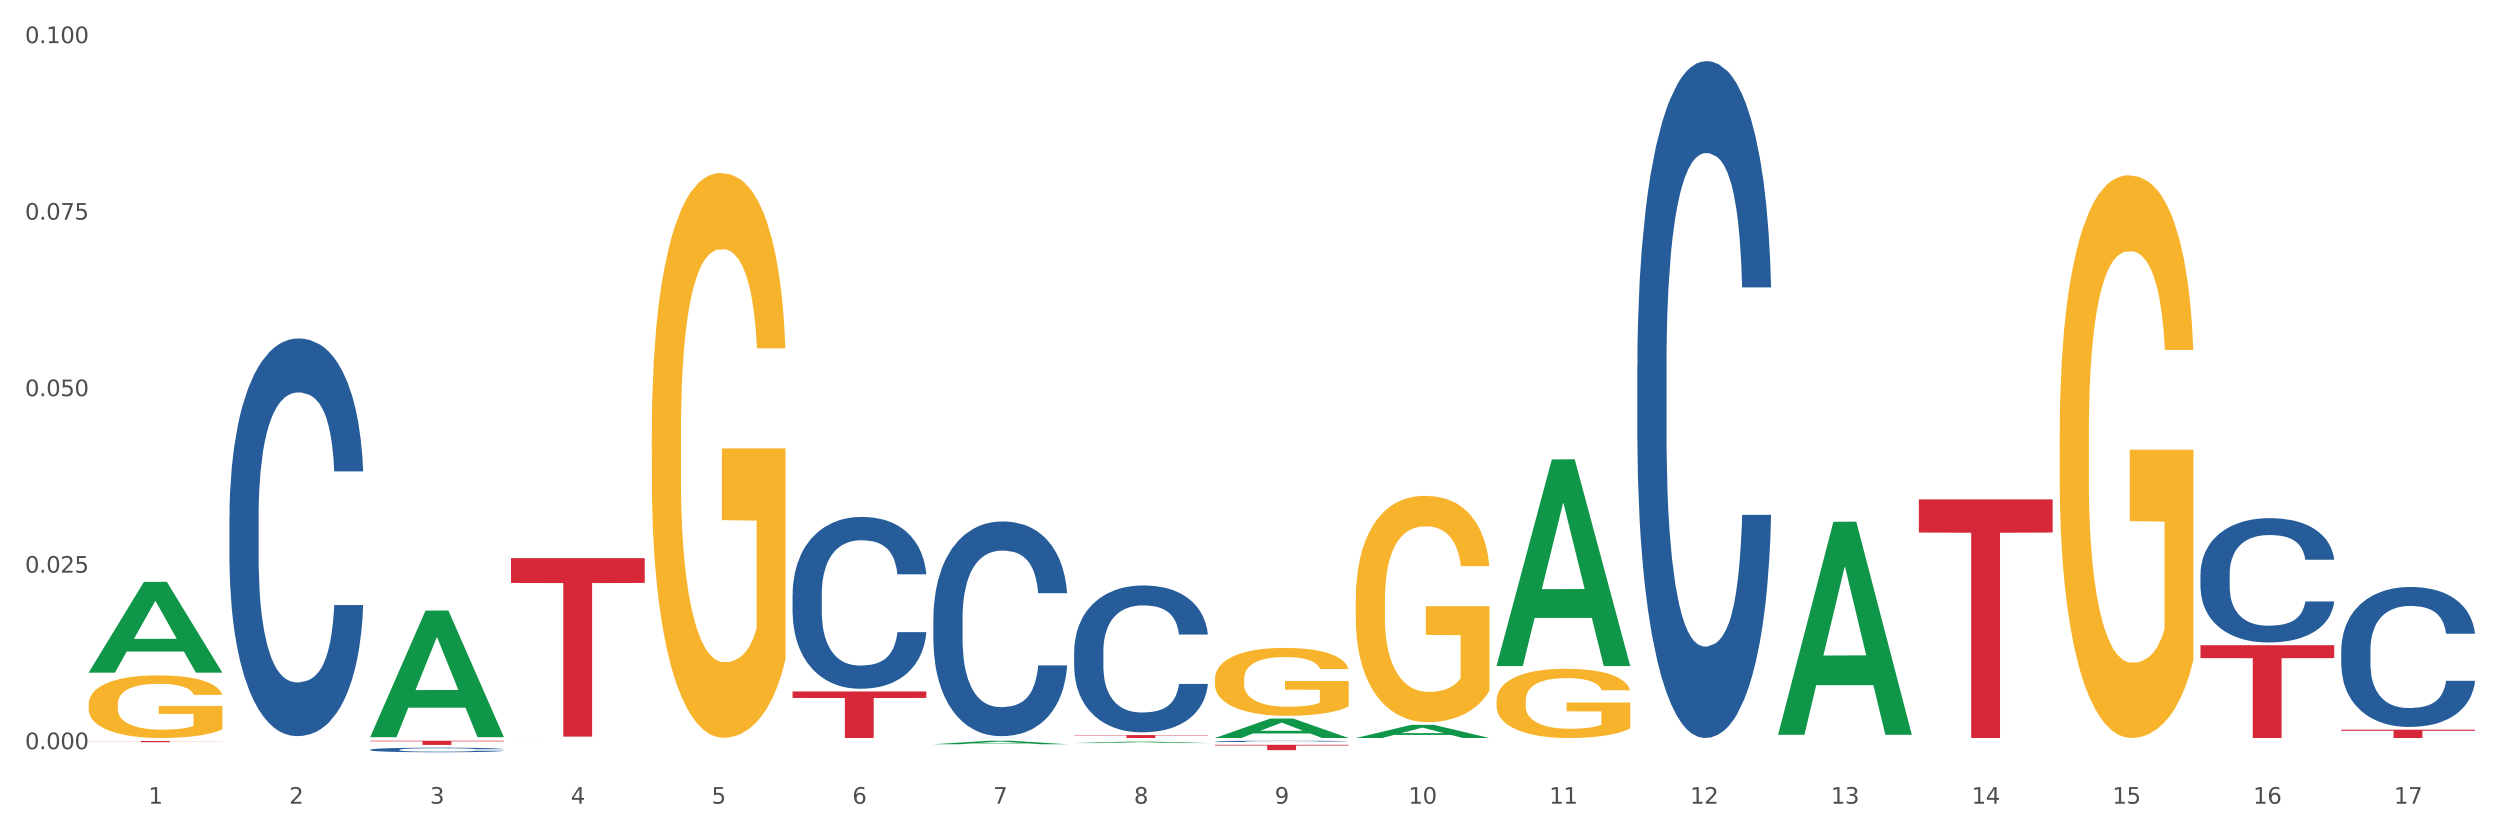 <?xml version="1.0" encoding="utf-8" standalone="no"?>
<!DOCTYPE svg PUBLIC "-//W3C//DTD SVG 1.1//EN"
  "http://www.w3.org/Graphics/SVG/1.1/DTD/svg11.dtd">
<svg xmlns:xlink="http://www.w3.org/1999/xlink" width="1080pt" height="360pt" viewBox="0 0 1080 360" xmlns="http://www.w3.org/2000/svg" version="1.1">
 <rect x="0" y="0" width="1080" height="360" fill="#333333" stroke="none"/>
 <defs>
  <style type="text/css">*{stroke-linejoin: round; stroke-linecap: butt}</style>
 </defs>
 <g id="figure_1">
  <g id="patch_1">
   <path d="M 0 360 
L 1080 360 
L 1080 0 
L 0 0 
z
" style="fill: #ffffff; stroke: #ffffff; stroke-linejoin: miter"/>
  </g>
  <g id="axes_1">
   <g id="matplotlib.axis_1">
    <g id="xtick_1">
     <g id="text_1">
      <!-- 1 -->
      <g style="fill: #4d4d4d" transform="translate(64.119 347.204) scale(0.096 -0.096)">
       <defs>
        <path id="DejaVuSans-31" d="M 794 531 
L 1825 531 
L 1825 4091 
L 703 3866 
L 703 4441 
L 1819 4666 
L 2450 4666 
L 2450 531 
L 3481 531 
L 3481 0 
L 794 0 
L 794 531 
z
" transform="scale(0.016)"/>
       </defs>
       <use xlink:href="#DejaVuSans-31"/>
      </g>
     </g>
    </g>
    <g id="xtick_2">
     <g id="text_2">
      <!-- 2 -->
      <g style="fill: #4d4d4d" transform="translate(124.94 347.204) scale(0.096 -0.096)">
       <defs>
        <path id="DejaVuSans-32" d="M 1228 531 
L 3431 531 
L 3431 0 
L 469 0 
L 469 531 
Q 828 903 1448 1529 
Q 2069 2156 2228 2338 
Q 2531 2678 2651 2914 
Q 2772 3150 2772 3378 
Q 2772 3750 2511 3984 
Q 2250 4219 1831 4219 
Q 1534 4219 1204 4116 
Q 875 4013 500 3803 
L 500 4441 
Q 881 4594 1212 4672 
Q 1544 4750 1819 4750 
Q 2544 4750 2975 4387 
Q 3406 4025 3406 3419 
Q 3406 3131 3298 2873 
Q 3191 2616 2906 2266 
Q 2828 2175 2409 1742 
Q 1991 1309 1228 531 
z
" transform="scale(0.016)"/>
       </defs>
       <use xlink:href="#DejaVuSans-32"/>
      </g>
     </g>
    </g>
    <g id="xtick_3">
     <g id="text_3">
      <!-- 3 -->
      <g style="fill: #4d4d4d" transform="translate(185.761 347.204) scale(0.096 -0.096)">
       <defs>
        <path id="DejaVuSans-33" d="M 2597 2516 
Q 3050 2419 3304 2112 
Q 3559 1806 3559 1356 
Q 3559 666 3084 287 
Q 2609 -91 1734 -91 
Q 1441 -91 1130 -33 
Q 819 25 488 141 
L 488 750 
Q 750 597 1062 519 
Q 1375 441 1716 441 
Q 2309 441 2620 675 
Q 2931 909 2931 1356 
Q 2931 1769 2642 2001 
Q 2353 2234 1838 2234 
L 1294 2234 
L 1294 2753 
L 1863 2753 
Q 2328 2753 2575 2939 
Q 2822 3125 2822 3475 
Q 2822 3834 2567 4026 
Q 2313 4219 1838 4219 
Q 1578 4219 1281 4162 
Q 984 4106 628 3988 
L 628 4550 
Q 988 4650 1302 4700 
Q 1616 4750 1894 4750 
Q 2613 4750 3031 4423 
Q 3450 4097 3450 3541 
Q 3450 3153 3228 2886 
Q 3006 2619 2597 2516 
z
" transform="scale(0.016)"/>
       </defs>
       <use xlink:href="#DejaVuSans-33"/>
      </g>
     </g>
    </g>
    <g id="xtick_4">
     <g id="text_4">
      <!-- 4 -->
      <g style="fill: #4d4d4d" transform="translate(246.582 347.204) scale(0.096 -0.096)">
       <defs>
        <path id="DejaVuSans-34" d="M 2419 4116 
L 825 1625 
L 2419 1625 
L 2419 4116 
z
M 2253 4666 
L 3047 4666 
L 3047 1625 
L 3713 1625 
L 3713 1100 
L 3047 1100 
L 3047 0 
L 2419 0 
L 2419 1100 
L 313 1100 
L 313 1709 
L 2253 4666 
z
" transform="scale(0.016)"/>
       </defs>
       <use xlink:href="#DejaVuSans-34"/>
      </g>
     </g>
    </g>
    <g id="xtick_5">
     <g id="text_5">
      <!-- 5 -->
      <g style="fill: #4d4d4d" transform="translate(307.403 347.204) scale(0.096 -0.096)">
       <defs>
        <path id="DejaVuSans-35" d="M 691 4666 
L 3169 4666 
L 3169 4134 
L 1269 4134 
L 1269 2991 
Q 1406 3038 1543 3061 
Q 1681 3084 1819 3084 
Q 2600 3084 3056 2656 
Q 3513 2228 3513 1497 
Q 3513 744 3044 326 
Q 2575 -91 1722 -91 
Q 1428 -91 1123 -41 
Q 819 9 494 109 
L 494 744 
Q 775 591 1075 516 
Q 1375 441 1709 441 
Q 2250 441 2565 725 
Q 2881 1009 2881 1497 
Q 2881 1984 2565 2268 
Q 2250 2553 1709 2553 
Q 1456 2553 1204 2497 
Q 953 2441 691 2322 
L 691 4666 
z
" transform="scale(0.016)"/>
       </defs>
       <use xlink:href="#DejaVuSans-35"/>
      </g>
     </g>
    </g>
    <g id="xtick_6">
     <g id="text_6">
      <!-- 6 -->
      <g style="fill: #4d4d4d" transform="translate(368.224 347.204) scale(0.096 -0.096)">
       <defs>
        <path id="DejaVuSans-36" d="M 2113 2584 
Q 1688 2584 1439 2293 
Q 1191 2003 1191 1497 
Q 1191 994 1439 701 
Q 1688 409 2113 409 
Q 2538 409 2786 701 
Q 3034 994 3034 1497 
Q 3034 2003 2786 2293 
Q 2538 2584 2113 2584 
z
M 3366 4563 
L 3366 3988 
Q 3128 4100 2886 4159 
Q 2644 4219 2406 4219 
Q 1781 4219 1451 3797 
Q 1122 3375 1075 2522 
Q 1259 2794 1537 2939 
Q 1816 3084 2150 3084 
Q 2853 3084 3261 2657 
Q 3669 2231 3669 1497 
Q 3669 778 3244 343 
Q 2819 -91 2113 -91 
Q 1303 -91 875 529 
Q 447 1150 447 2328 
Q 447 3434 972 4092 
Q 1497 4750 2381 4750 
Q 2619 4750 2861 4703 
Q 3103 4656 3366 4563 
z
" transform="scale(0.016)"/>
       </defs>
       <use xlink:href="#DejaVuSans-36"/>
      </g>
     </g>
    </g>
    <g id="xtick_7">
     <g id="text_7">
      <!-- 7 -->
      <g style="fill: #4d4d4d" transform="translate(429.045 347.204) scale(0.096 -0.096)">
       <defs>
        <path id="DejaVuSans-37" d="M 525 4666 
L 3525 4666 
L 3525 4397 
L 1831 0 
L 1172 0 
L 2766 4134 
L 525 4134 
L 525 4666 
z
" transform="scale(0.016)"/>
       </defs>
       <use xlink:href="#DejaVuSans-37"/>
      </g>
     </g>
    </g>
    <g id="xtick_8">
     <g id="text_8">
      <!-- 8 -->
      <g style="fill: #4d4d4d" transform="translate(489.866 347.204) scale(0.096 -0.096)">
       <defs>
        <path id="DejaVuSans-38" d="M 2034 2216 
Q 1584 2216 1326 1975 
Q 1069 1734 1069 1313 
Q 1069 891 1326 650 
Q 1584 409 2034 409 
Q 2484 409 2743 651 
Q 3003 894 3003 1313 
Q 3003 1734 2745 1975 
Q 2488 2216 2034 2216 
z
M 1403 2484 
Q 997 2584 770 2862 
Q 544 3141 544 3541 
Q 544 4100 942 4425 
Q 1341 4750 2034 4750 
Q 2731 4750 3128 4425 
Q 3525 4100 3525 3541 
Q 3525 3141 3298 2862 
Q 3072 2584 2669 2484 
Q 3125 2378 3379 2068 
Q 3634 1759 3634 1313 
Q 3634 634 3220 271 
Q 2806 -91 2034 -91 
Q 1263 -91 848 271 
Q 434 634 434 1313 
Q 434 1759 690 2068 
Q 947 2378 1403 2484 
z
M 1172 3481 
Q 1172 3119 1398 2916 
Q 1625 2713 2034 2713 
Q 2441 2713 2670 2916 
Q 2900 3119 2900 3481 
Q 2900 3844 2670 4047 
Q 2441 4250 2034 4250 
Q 1625 4250 1398 4047 
Q 1172 3844 1172 3481 
z
" transform="scale(0.016)"/>
       </defs>
       <use xlink:href="#DejaVuSans-38"/>
      </g>
     </g>
    </g>
    <g id="xtick_9">
     <g id="text_9">
      <!-- 9 -->
      <g style="fill: #4d4d4d" transform="translate(550.688 347.204) scale(0.096 -0.096)">
       <defs>
        <path id="DejaVuSans-39" d="M 703 97 
L 703 672 
Q 941 559 1184 500 
Q 1428 441 1663 441 
Q 2288 441 2617 861 
Q 2947 1281 2994 2138 
Q 2813 1869 2534 1725 
Q 2256 1581 1919 1581 
Q 1219 1581 811 2004 
Q 403 2428 403 3163 
Q 403 3881 828 4315 
Q 1253 4750 1959 4750 
Q 2769 4750 3195 4129 
Q 3622 3509 3622 2328 
Q 3622 1225 3098 567 
Q 2575 -91 1691 -91 
Q 1453 -91 1209 -44 
Q 966 3 703 97 
z
M 1959 2075 
Q 2384 2075 2632 2365 
Q 2881 2656 2881 3163 
Q 2881 3666 2632 3958 
Q 2384 4250 1959 4250 
Q 1534 4250 1286 3958 
Q 1038 3666 1038 3163 
Q 1038 2656 1286 2365 
Q 1534 2075 1959 2075 
z
" transform="scale(0.016)"/>
       </defs>
       <use xlink:href="#DejaVuSans-39"/>
      </g>
     </g>
    </g>
    <g id="xtick_10">
     <g id="text_10">
      <!-- 10 -->
      <g style="fill: #4d4d4d" transform="translate(608.455 347.204) scale(0.096 -0.096)">
       <defs>
        <path id="DejaVuSans-30" d="M 2034 4250 
Q 1547 4250 1301 3770 
Q 1056 3291 1056 2328 
Q 1056 1369 1301 889 
Q 1547 409 2034 409 
Q 2525 409 2770 889 
Q 3016 1369 3016 2328 
Q 3016 3291 2770 3770 
Q 2525 4250 2034 4250 
z
M 2034 4750 
Q 2819 4750 3233 4129 
Q 3647 3509 3647 2328 
Q 3647 1150 3233 529 
Q 2819 -91 2034 -91 
Q 1250 -91 836 529 
Q 422 1150 422 2328 
Q 422 3509 836 4129 
Q 1250 4750 2034 4750 
z
" transform="scale(0.016)"/>
       </defs>
       <use xlink:href="#DejaVuSans-31"/>
       <use xlink:href="#DejaVuSans-30" transform="translate(63.623 0)"/>
      </g>
     </g>
    </g>
    <g id="xtick_11">
     <g id="text_11">
      <!-- 11 -->
      <g style="fill: #4d4d4d" transform="translate(669.276 347.204) scale(0.096 -0.096)">
       <use xlink:href="#DejaVuSans-31"/>
       <use xlink:href="#DejaVuSans-31" transform="translate(63.623 0)"/>
      </g>
     </g>
    </g>
    <g id="xtick_12">
     <g id="text_12">
      <!-- 12 -->
      <g style="fill: #4d4d4d" transform="translate(730.097 347.204) scale(0.096 -0.096)">
       <use xlink:href="#DejaVuSans-31"/>
       <use xlink:href="#DejaVuSans-32" transform="translate(63.623 0)"/>
      </g>
     </g>
    </g>
    <g id="xtick_13">
     <g id="text_13">
      <!-- 13 -->
      <g style="fill: #4d4d4d" transform="translate(790.918 347.204) scale(0.096 -0.096)">
       <use xlink:href="#DejaVuSans-31"/>
       <use xlink:href="#DejaVuSans-33" transform="translate(63.623 0)"/>
      </g>
     </g>
    </g>
    <g id="xtick_14">
     <g id="text_14">
      <!-- 14 -->
      <g style="fill: #4d4d4d" transform="translate(851.739 347.204) scale(0.096 -0.096)">
       <use xlink:href="#DejaVuSans-31"/>
       <use xlink:href="#DejaVuSans-34" transform="translate(63.623 0)"/>
      </g>
     </g>
    </g>
    <g id="xtick_15">
     <g id="text_15">
      <!-- 15 -->
      <g style="fill: #4d4d4d" transform="translate(912.56 347.204) scale(0.096 -0.096)">
       <use xlink:href="#DejaVuSans-31"/>
       <use xlink:href="#DejaVuSans-35" transform="translate(63.623 0)"/>
      </g>
     </g>
    </g>
    <g id="xtick_16">
     <g id="text_16">
      <!-- 16 -->
      <g style="fill: #4d4d4d" transform="translate(973.381 347.204) scale(0.096 -0.096)">
       <use xlink:href="#DejaVuSans-31"/>
       <use xlink:href="#DejaVuSans-36" transform="translate(63.623 0)"/>
      </g>
     </g>
    </g>
    <g id="xtick_17">
     <g id="text_17">
      <!-- 17 -->
      <g style="fill: #4d4d4d" transform="translate(1034.202 347.204) scale(0.096 -0.096)">
       <use xlink:href="#DejaVuSans-31"/>
       <use xlink:href="#DejaVuSans-37" transform="translate(63.623 0)"/>
      </g>
     </g>
    </g>
    <g id="xtick_18"/>
    <g id="xtick_19"/>
    <g id="xtick_20"/>
    <g id="xtick_21"/>
    <g id="xtick_22"/>
    <g id="xtick_23"/>
    <g id="xtick_24"/>
    <g id="xtick_25"/>
    <g id="xtick_26"/>
    <g id="xtick_27"/>
    <g id="xtick_28"/>
    <g id="xtick_29"/>
    <g id="xtick_30"/>
    <g id="xtick_31"/>
    <g id="xtick_32"/>
    <g id="xtick_33"/>
   </g>
   <g id="matplotlib.axis_2">
    <g id="ytick_1">
     <g id="text_18">
      <!-- 0.000 -->
      <g style="fill: #4d4d4d" transform="translate(10.8 323.649) scale(0.096 -0.096)">
       <defs>
        <path id="DejaVuSans-2e" d="M 684 794 
L 1344 794 
L 1344 0 
L 684 0 
L 684 794 
z
" transform="scale(0.016)"/>
       </defs>
       <use xlink:href="#DejaVuSans-30"/>
       <use xlink:href="#DejaVuSans-2e" transform="translate(63.623 0)"/>
       <use xlink:href="#DejaVuSans-30" transform="translate(95.41 0)"/>
       <use xlink:href="#DejaVuSans-30" transform="translate(159.033 0)"/>
       <use xlink:href="#DejaVuSans-30" transform="translate(222.656 0)"/>
      </g>
     </g>
    </g>
    <g id="ytick_2">
     <g id="text_19">
      <!-- 0.025 -->
      <g style="fill: #4d4d4d" transform="translate(10.8 247.398) scale(0.096 -0.096)">
       <use xlink:href="#DejaVuSans-30"/>
       <use xlink:href="#DejaVuSans-2e" transform="translate(63.623 0)"/>
       <use xlink:href="#DejaVuSans-30" transform="translate(95.41 0)"/>
       <use xlink:href="#DejaVuSans-32" transform="translate(159.033 0)"/>
       <use xlink:href="#DejaVuSans-35" transform="translate(222.656 0)"/>
      </g>
     </g>
    </g>
    <g id="ytick_3">
     <g id="text_20">
      <!-- 0.050 -->
      <g style="fill: #4d4d4d" transform="translate(10.8 171.147) scale(0.096 -0.096)">
       <use xlink:href="#DejaVuSans-30"/>
       <use xlink:href="#DejaVuSans-2e" transform="translate(63.623 0)"/>
       <use xlink:href="#DejaVuSans-30" transform="translate(95.41 0)"/>
       <use xlink:href="#DejaVuSans-35" transform="translate(159.033 0)"/>
       <use xlink:href="#DejaVuSans-30" transform="translate(222.656 0)"/>
      </g>
     </g>
    </g>
    <g id="ytick_4">
     <g id="text_21">
      <!-- 0.075 -->
      <g style="fill: #4d4d4d" transform="translate(10.8 94.895) scale(0.096 -0.096)">
       <use xlink:href="#DejaVuSans-30"/>
       <use xlink:href="#DejaVuSans-2e" transform="translate(63.623 0)"/>
       <use xlink:href="#DejaVuSans-30" transform="translate(95.41 0)"/>
       <use xlink:href="#DejaVuSans-37" transform="translate(159.033 0)"/>
       <use xlink:href="#DejaVuSans-35" transform="translate(222.656 0)"/>
      </g>
     </g>
    </g>
    <g id="ytick_5">
     <g id="text_22">
      <!-- 0.100 -->
      <g style="fill: #4d4d4d" transform="translate(10.8 18.644) scale(0.096 -0.096)">
       <use xlink:href="#DejaVuSans-30"/>
       <use xlink:href="#DejaVuSans-2e" transform="translate(63.623 0)"/>
       <use xlink:href="#DejaVuSans-31" transform="translate(95.41 0)"/>
       <use xlink:href="#DejaVuSans-30" transform="translate(159.033 0)"/>
       <use xlink:href="#DejaVuSans-30" transform="translate(222.656 0)"/>
      </g>
     </g>
    </g>
    <g id="ytick_6"/>
    <g id="ytick_7"/>
    <g id="ytick_8"/>
    <g id="ytick_9"/>
   </g>
   <g id="PolyCollection_1">
    <path d="M 38.283 290.523 
L 38.343 290.487 
L 62.169 251.38 
L 72.058 251.343 
L 96.063 290.597 
L 84.626 290.597 
L 79.444 281.456 
L 54.843 281.456 
L 54.664 281.604 
L 49.66 290.597 
L 38.283 290.597 
L 38.283 290.523 
L 57.94 276.001 
L 76.346 275.964 
L 67.233 259.71 
L 67.113 259.636 
L 66.994 259.747 
L 57.881 275.964 
L 57.94 276.001 
L 38.283 290.523 
z
" clip-path="url(#pf1ca1a507f)" style="fill: #109648"/>
    <path d="M 828.957 215.732 
L 886.737 215.732 
L 886.737 230.059 
L 864.008 230.156 
L 864.008 318.827 
L 851.549 318.827 
L 851.549 230.156 
L 828.957 230.059 
L 828.957 215.829 
L 828.957 215.732 
z
" clip-path="url(#pf1ca1a507f)" style="fill: #d62839"/>
    <path d="M 524.851 321.762 
L 582.632 321.762 
L 582.632 322.081 
L 559.903 322.083 
L 559.903 324.06 
L 547.443 324.06 
L 547.443 322.083 
L 524.851 322.081 
L 524.851 321.764 
L 524.851 321.762 
z
" clip-path="url(#pf1ca1a507f)" style="fill: #d62839"/>
    <path d="M 38.283 304.274 
L 38.351 304.249 
L 38.351 303.36 
L 38.488 302.594 
L 39.17 300.741 
L 40.193 299.209 
L 40.943 298.393 
L 41.694 297.726 
L 42.581 297.059 
L 43.672 296.367 
L 45.65 295.354 
L 46.878 294.835 
L 48.379 294.292 
L 51.108 293.501 
L 53.086 293.056 
L 55.133 292.686 
L 58.475 292.241 
L 60.658 292.043 
L 62.978 291.895 
L 65.775 291.796 
L 67.889 291.772 
L 72.528 291.846 
L 76.485 292.068 
L 78.395 292.241 
L 80.851 292.538 
L 82.147 292.735 
L 84.261 293.131 
L 86.444 293.649 
L 87.945 294.094 
L 90.196 294.934 
L 91.902 295.774 
L 93.471 296.812 
L 94.289 297.529 
L 94.903 298.196 
L 95.449 298.962 
L 95.995 300.172 
L 83.716 300.172 
L 83.238 299.308 
L 82.488 298.492 
L 81.396 297.702 
L 80.441 297.207 
L 78.804 296.59 
L 77.303 296.194 
L 75.734 295.898 
L 73.824 295.651 
L 72.323 295.527 
L 70.209 295.428 
L 66.047 295.453 
L 63.251 295.651 
L 61.34 295.898 
L 60.113 296.12 
L 59.021 296.367 
L 57.793 296.713 
L 56.361 297.232 
L 55.337 297.702 
L 54.314 298.295 
L 53.495 298.888 
L 52.745 299.579 
L 52.131 300.321 
L 51.654 301.087 
L 51.244 302.026 
L 50.903 303.582 
L 50.903 306.967 
L 51.04 307.733 
L 51.381 308.746 
L 51.79 309.512 
L 52.472 310.426 
L 53.086 311.044 
L 54.246 311.934 
L 55.542 312.675 
L 56.565 313.144 
L 57.588 313.54 
L 59.362 314.083 
L 61.34 314.528 
L 63.046 314.8 
L 65.365 315.047 
L 66.934 315.146 
L 68.299 315.195 
L 71.641 315.195 
L 74.029 315.121 
L 76.689 314.948 
L 78.736 314.726 
L 80.441 314.454 
L 82.351 314.009 
L 83.579 313.589 
L 83.579 308.425 
L 68.571 308.4 
L 68.571 304.966 
L 96.063 304.966 
L 96.063 315.047 
L 94.903 315.566 
L 93.607 316.035 
L 92.243 316.455 
L 90.196 316.974 
L 87.741 317.468 
L 85.558 317.814 
L 83.238 318.111 
L 80.509 318.382 
L 76.962 318.63 
L 74.779 318.728 
L 72.051 318.803 
L 68.844 318.827 
L 66.047 318.778 
L 63.319 318.654 
L 60.454 318.432 
L 57.657 318.111 
L 55.542 317.789 
L 53.427 317.394 
L 51.176 316.875 
L 49.402 316.381 
L 48.038 315.936 
L 46.537 315.368 
L 44.9 314.627 
L 43.672 313.96 
L 42.581 313.268 
L 41.421 312.378 
L 40.602 311.612 
L 39.784 310.649 
L 39.306 309.932 
L 38.761 308.82 
L 38.351 307.264 
L 38.283 304.274 
z
" clip-path="url(#pf1ca1a507f)" style="fill: #f7b32b"/>
    <path d="M 342.388 298.724 
L 400.168 298.724 
L 400.168 301.518 
L 377.44 301.537 
L 377.44 318.827 
L 364.98 318.827 
L 364.98 301.537 
L 342.388 301.518 
L 342.388 298.743 
L 342.388 298.724 
z
" clip-path="url(#pf1ca1a507f)" style="fill: #d62839"/>
    <path d="M 220.746 241.115 
L 278.526 241.115 
L 278.526 251.828 
L 255.798 251.9 
L 255.798 318.203 
L 243.338 318.203 
L 243.338 251.9 
L 220.746 251.828 
L 220.746 241.188 
L 220.746 241.115 
z
" clip-path="url(#pf1ca1a507f)" style="fill: #d62839"/>
    <path d="M 159.925 320.002 
L 217.705 320.002 
L 217.705 320.254 
L 194.977 320.256 
L 194.977 321.821 
L 182.517 321.821 
L 182.517 320.256 
L 159.925 320.254 
L 159.925 320.003 
L 159.925 320.002 
z
" clip-path="url(#pf1ca1a507f)" style="fill: #d62839"/>
    <path d="M 38.283 320.111 
L 96.063 320.111 
L 96.063 320.182 
L 73.334 320.182 
L 73.334 320.619 
L 60.875 320.619 
L 60.875 320.182 
L 38.283 320.182 
L 38.283 320.112 
L 38.283 320.111 
z
" clip-path="url(#pf1ca1a507f)" style="fill: #d62839"/>
    <path d="M 99.104 223.406 
L 99.172 223.249 
L 99.172 218.856 
L 99.377 212.894 
L 100.129 201.911 
L 101.085 193.595 
L 102.724 183.867 
L 103.612 179.788 
L 104.773 175.238 
L 107.163 167.863 
L 109.895 161.587 
L 111.807 158.135 
L 113.242 155.939 
L 116.452 152.016 
L 118.296 150.29 
L 120.208 148.878 
L 121.847 147.937 
L 124.579 146.839 
L 126.765 146.368 
L 129.292 146.211 
L 131.409 146.368 
L 134.209 146.995 
L 138.307 148.878 
L 139.878 149.977 
L 141.995 151.859 
L 144.181 154.37 
L 145.956 156.88 
L 148.005 160.489 
L 150.123 165.196 
L 152.172 171.158 
L 153.606 176.65 
L 154.767 182.455 
L 155.791 189.515 
L 156.543 197.204 
L 156.884 203.637 
L 144.386 203.637 
L 144.044 197.831 
L 143.361 191.555 
L 142.678 187.319 
L 141.927 183.867 
L 140.766 179.945 
L 139.741 177.434 
L 138.034 174.453 
L 136.463 172.57 
L 135.165 171.472 
L 133.594 170.531 
L 130.248 169.589 
L 127.857 169.589 
L 126.355 169.903 
L 124.511 170.687 
L 122.94 171.786 
L 121.096 173.669 
L 119.662 175.708 
L 118.227 178.376 
L 117.408 180.258 
L 116.179 183.71 
L 115.359 186.534 
L 114.266 191.398 
L 113.652 194.85 
L 112.559 203.793 
L 112.081 210.383 
L 111.876 214.933 
L 111.739 219.954 
L 111.739 244.431 
L 112.149 255.414 
L 112.49 260.121 
L 113.037 265.455 
L 114.061 272.359 
L 115.564 279.106 
L 117.135 283.969 
L 118.432 286.951 
L 119.662 289.147 
L 120.891 290.873 
L 122.394 292.442 
L 123.623 293.384 
L 125.467 294.325 
L 127.653 294.796 
L 129.36 294.796 
L 132.843 294.011 
L 134.414 293.227 
L 135.917 292.128 
L 137.556 290.402 
L 138.853 288.52 
L 139.605 287.107 
L 140.834 284.126 
L 141.79 280.988 
L 142.61 277.38 
L 143.156 274.242 
L 143.771 269.535 
L 144.249 264.2 
L 144.386 261.376 
L 156.884 261.376 
L 156.611 267.024 
L 156.133 272.516 
L 155.177 279.89 
L 154.425 284.126 
L 153.264 289.304 
L 152.035 293.697 
L 150.327 298.561 
L 148.757 302.17 
L 147.117 305.308 
L 145.342 308.132 
L 142.132 312.055 
L 140.971 313.153 
L 138.512 315.036 
L 136.6 316.134 
L 133.799 317.232 
L 130.931 317.86 
L 127.926 318.017 
L 125.262 317.703 
L 122.325 316.762 
L 120.481 315.82 
L 118.432 314.408 
L 116.042 312.212 
L 113.788 309.544 
L 111.671 306.406 
L 109.69 302.798 
L 107.846 298.718 
L 105.456 291.971 
L 103.68 285.382 
L 102.382 279.262 
L 101.494 274.085 
L 100.607 267.495 
L 100.129 262.945 
L 99.377 251.962 
L 99.104 241.763 
L 99.104 223.406 
z
" clip-path="url(#pf1ca1a507f)" style="fill: #255c99"/>
    <path d="M 159.925 323.887 
L 159.993 323.885 
L 159.993 323.834 
L 160.198 323.765 
L 160.95 323.639 
L 161.906 323.542 
L 163.545 323.43 
L 164.433 323.383 
L 165.594 323.33 
L 167.984 323.245 
L 170.716 323.173 
L 172.629 323.133 
L 174.063 323.107 
L 177.273 323.062 
L 179.117 323.042 
L 181.029 323.026 
L 182.668 323.015 
L 185.4 323.002 
L 187.586 322.997 
L 190.113 322.995 
L 192.23 322.997 
L 195.03 323.004 
L 199.128 323.026 
L 200.699 323.039 
L 202.816 323.06 
L 205.002 323.089 
L 206.777 323.118 
L 208.826 323.16 
L 210.944 323.214 
L 212.993 323.283 
L 214.427 323.347 
L 215.588 323.414 
L 216.612 323.495 
L 217.364 323.584 
L 217.705 323.659 
L 205.207 323.659 
L 204.865 323.591 
L 204.182 323.519 
L 203.499 323.47 
L 202.748 323.43 
L 201.587 323.385 
L 200.562 323.356 
L 198.855 323.321 
L 197.284 323.3 
L 195.986 323.287 
L 194.416 323.276 
L 191.069 323.265 
L 188.679 323.265 
L 187.176 323.269 
L 185.332 323.278 
L 183.761 323.291 
L 181.917 323.312 
L 180.483 323.336 
L 179.049 323.367 
L 178.229 323.388 
L 177 323.428 
L 176.18 323.461 
L 175.087 323.517 
L 174.473 323.557 
L 173.38 323.66 
L 172.902 323.736 
L 172.697 323.789 
L 172.56 323.847 
L 172.56 324.13 
L 172.97 324.257 
L 173.312 324.311 
L 173.858 324.373 
L 174.882 324.453 
L 176.385 324.53 
L 177.956 324.587 
L 179.253 324.621 
L 180.483 324.647 
L 181.712 324.666 
L 183.215 324.685 
L 184.444 324.695 
L 186.288 324.706 
L 188.474 324.712 
L 190.181 324.712 
L 193.664 324.703 
L 195.235 324.694 
L 196.738 324.681 
L 198.377 324.661 
L 199.674 324.639 
L 200.426 324.623 
L 201.655 324.588 
L 202.611 324.552 
L 203.431 324.511 
L 203.977 324.474 
L 204.592 324.42 
L 205.07 324.358 
L 205.207 324.326 
L 217.705 324.326 
L 217.432 324.391 
L 216.954 324.454 
L 215.998 324.54 
L 215.246 324.588 
L 214.085 324.648 
L 212.856 324.699 
L 211.149 324.755 
L 209.578 324.797 
L 207.939 324.833 
L 206.163 324.866 
L 202.953 324.911 
L 201.792 324.924 
L 199.333 324.946 
L 197.421 324.958 
L 194.62 324.971 
L 191.752 324.978 
L 188.747 324.98 
L 186.083 324.976 
L 183.146 324.966 
L 181.302 324.955 
L 179.253 324.938 
L 176.863 324.913 
L 174.609 324.882 
L 172.492 324.846 
L 170.511 324.804 
L 168.667 324.757 
L 166.277 324.679 
L 164.501 324.603 
L 163.203 324.532 
L 162.316 324.472 
L 161.428 324.396 
L 160.95 324.344 
L 160.198 324.217 
L 159.925 324.099 
L 159.925 323.887 
z
" clip-path="url(#pf1ca1a507f)" style="fill: #255c99"/>
    <path d="M 342.388 256.668 
L 342.457 256.6 
L 342.457 254.702 
L 342.662 252.125 
L 343.413 247.379 
L 344.369 243.786 
L 346.008 239.583 
L 346.896 237.82 
L 348.057 235.854 
L 350.447 232.667 
L 353.179 229.955 
L 355.092 228.464 
L 356.526 227.515 
L 359.736 225.82 
L 361.58 225.074 
L 363.492 224.464 
L 365.132 224.057 
L 367.863 223.582 
L 370.049 223.379 
L 372.576 223.311 
L 374.693 223.379 
L 377.493 223.65 
L 381.591 224.464 
L 383.162 224.938 
L 385.279 225.752 
L 387.465 226.837 
L 389.241 227.921 
L 391.29 229.481 
L 393.407 231.515 
L 395.456 234.091 
L 396.89 236.464 
L 398.051 238.972 
L 399.076 242.023 
L 399.827 245.345 
L 400.168 248.125 
L 387.67 248.125 
L 387.328 245.617 
L 386.645 242.905 
L 385.962 241.074 
L 385.211 239.583 
L 384.05 237.888 
L 383.026 236.803 
L 381.318 235.515 
L 379.747 234.701 
L 378.45 234.227 
L 376.879 233.82 
L 373.532 233.413 
L 371.142 233.413 
L 369.639 233.549 
L 367.795 233.888 
L 366.224 234.362 
L 364.38 235.176 
L 362.946 236.057 
L 361.512 237.21 
L 360.692 238.023 
L 359.463 239.515 
L 358.643 240.735 
L 357.55 242.837 
L 356.936 244.329 
L 355.843 248.193 
L 355.365 251.041 
L 355.16 253.007 
L 355.023 255.176 
L 355.023 265.753 
L 355.433 270.499 
L 355.775 272.533 
L 356.321 274.838 
L 357.346 277.821 
L 358.848 280.736 
L 360.419 282.838 
L 361.717 284.126 
L 362.946 285.075 
L 364.175 285.821 
L 365.678 286.499 
L 366.907 286.906 
L 368.751 287.313 
L 370.937 287.516 
L 372.644 287.516 
L 376.127 287.177 
L 377.698 286.838 
L 379.201 286.363 
L 380.84 285.618 
L 382.138 284.804 
L 382.889 284.194 
L 384.118 282.906 
L 385.074 281.55 
L 385.894 279.99 
L 386.44 278.634 
L 387.055 276.6 
L 387.533 274.295 
L 387.67 273.075 
L 400.168 273.075 
L 399.895 275.516 
L 399.417 277.889 
L 398.461 281.075 
L 397.71 282.906 
L 396.549 285.143 
L 395.319 287.041 
L 393.612 289.143 
L 392.041 290.702 
L 390.402 292.058 
L 388.626 293.279 
L 385.416 294.974 
L 384.255 295.448 
L 381.796 296.262 
L 379.884 296.736 
L 377.084 297.211 
L 374.215 297.482 
L 371.21 297.55 
L 368.546 297.414 
L 365.61 297.008 
L 363.766 296.601 
L 361.717 295.991 
L 359.326 295.042 
L 357.072 293.889 
L 354.955 292.533 
L 352.974 290.974 
L 351.13 289.211 
L 348.74 286.296 
L 346.964 283.448 
L 345.667 280.804 
L 344.779 278.567 
L 343.891 275.719 
L 343.413 273.753 
L 342.662 269.007 
L 342.388 264.6 
L 342.388 256.668 
z
" clip-path="url(#pf1ca1a507f)" style="fill: #255c99"/>
    <path d="M 950.599 278.727 
L 1008.379 278.727 
L 1008.379 284.299 
L 985.65 284.337 
L 985.65 318.827 
L 973.191 318.827 
L 973.191 284.337 
L 950.599 284.299 
L 950.599 278.764 
L 950.599 278.727 
z
" clip-path="url(#pf1ca1a507f)" style="fill: #d62839"/>
    <path d="M 403.209 266.94 
L 403.278 266.855 
L 403.278 264.483 
L 403.483 261.264 
L 404.234 255.334 
L 405.19 250.845 
L 406.829 245.593 
L 407.717 243.39 
L 408.878 240.934 
L 411.269 236.953 
L 414 233.564 
L 415.913 231.701 
L 417.347 230.515 
L 420.557 228.397 
L 422.401 227.465 
L 424.313 226.703 
L 425.953 226.195 
L 428.684 225.602 
L 430.87 225.347 
L 433.397 225.263 
L 435.514 225.347 
L 438.314 225.686 
L 442.412 226.703 
L 443.983 227.296 
L 446.1 228.312 
L 448.286 229.668 
L 450.062 231.023 
L 452.111 232.971 
L 454.228 235.513 
L 456.277 238.731 
L 457.711 241.696 
L 458.872 244.831 
L 459.897 248.642 
L 460.648 252.793 
L 460.989 256.266 
L 448.491 256.266 
L 448.149 253.132 
L 447.466 249.744 
L 446.783 247.457 
L 446.032 245.593 
L 444.871 243.475 
L 443.847 242.12 
L 442.139 240.51 
L 440.568 239.494 
L 439.271 238.901 
L 437.7 238.393 
L 434.353 237.884 
L 431.963 237.884 
L 430.46 238.054 
L 428.616 238.477 
L 427.045 239.07 
L 425.201 240.087 
L 423.767 241.188 
L 422.333 242.628 
L 421.513 243.645 
L 420.284 245.508 
L 419.464 247.033 
L 418.372 249.659 
L 417.757 251.523 
L 416.664 256.351 
L 416.186 259.909 
L 415.981 262.365 
L 415.844 265.076 
L 415.844 278.291 
L 416.254 284.22 
L 416.596 286.762 
L 417.142 289.642 
L 418.167 293.369 
L 419.669 297.011 
L 421.24 299.637 
L 422.538 301.247 
L 423.767 302.433 
L 424.996 303.365 
L 426.499 304.212 
L 427.728 304.72 
L 429.572 305.228 
L 431.758 305.482 
L 433.465 305.482 
L 436.949 305.059 
L 438.519 304.635 
L 440.022 304.042 
L 441.661 303.11 
L 442.959 302.094 
L 443.71 301.332 
L 444.939 299.722 
L 445.896 298.028 
L 446.715 296.08 
L 447.262 294.385 
L 447.876 291.844 
L 448.354 288.964 
L 448.491 287.439 
L 460.989 287.439 
L 460.716 290.489 
L 460.238 293.454 
L 459.282 297.435 
L 458.531 299.722 
L 457.37 302.517 
L 456.14 304.889 
L 454.433 307.515 
L 452.862 309.464 
L 451.223 311.158 
L 449.447 312.683 
L 446.237 314.8 
L 445.076 315.393 
L 442.617 316.41 
L 440.705 317.003 
L 437.905 317.596 
L 435.036 317.935 
L 432.031 318.019 
L 429.367 317.85 
L 426.431 317.342 
L 424.587 316.833 
L 422.538 316.071 
L 420.147 314.885 
L 417.893 313.445 
L 415.776 311.751 
L 413.796 309.802 
L 411.952 307.6 
L 409.561 303.958 
L 407.785 300.4 
L 406.488 297.096 
L 405.6 294.301 
L 404.712 290.743 
L 404.234 288.286 
L 403.483 282.357 
L 403.209 276.851 
L 403.209 266.94 
z
" clip-path="url(#pf1ca1a507f)" style="fill: #255c99"/>
    <path d="M 524.851 320.265 
L 524.92 320.264 
L 524.92 320.249 
L 525.125 320.229 
L 525.876 320.191 
L 526.832 320.163 
L 528.471 320.13 
L 529.359 320.116 
L 530.52 320.101 
L 532.911 320.075 
L 535.643 320.054 
L 537.555 320.042 
L 538.989 320.035 
L 542.199 320.021 
L 544.043 320.016 
L 545.956 320.011 
L 547.595 320.008 
L 550.327 320.004 
L 552.512 320.002 
L 555.039 320.002 
L 557.156 320.002 
L 559.957 320.004 
L 564.054 320.011 
L 565.625 320.014 
L 567.743 320.021 
L 569.928 320.029 
L 571.704 320.038 
L 573.753 320.05 
L 575.87 320.066 
L 577.919 320.087 
L 579.353 320.105 
L 580.514 320.125 
L 581.539 320.149 
L 582.29 320.175 
L 582.632 320.197 
L 570.133 320.197 
L 569.792 320.178 
L 569.109 320.156 
L 568.426 320.142 
L 567.674 320.13 
L 566.513 320.117 
L 565.489 320.108 
L 563.781 320.098 
L 562.21 320.091 
L 560.913 320.088 
L 559.342 320.085 
L 555.995 320.081 
L 553.605 320.081 
L 552.102 320.082 
L 550.258 320.085 
L 548.687 320.089 
L 546.843 320.095 
L 545.409 320.102 
L 543.975 320.111 
L 543.155 320.118 
L 541.926 320.129 
L 541.106 320.139 
L 540.014 320.156 
L 539.399 320.167 
L 538.306 320.198 
L 537.828 320.22 
L 537.623 320.236 
L 537.487 320.253 
L 537.487 320.336 
L 537.896 320.374 
L 538.238 320.39 
L 538.784 320.408 
L 539.809 320.432 
L 541.311 320.455 
L 542.882 320.471 
L 544.18 320.481 
L 545.409 320.489 
L 546.639 320.495 
L 548.141 320.5 
L 549.37 320.503 
L 551.214 320.506 
L 553.4 320.508 
L 555.107 320.508 
L 558.591 320.505 
L 560.162 320.503 
L 561.664 320.499 
L 563.303 320.493 
L 564.601 320.487 
L 565.352 320.482 
L 566.582 320.472 
L 567.538 320.461 
L 568.357 320.449 
L 568.904 320.438 
L 569.518 320.422 
L 569.996 320.404 
L 570.133 320.394 
L 582.632 320.394 
L 582.358 320.413 
L 581.88 320.432 
L 580.924 320.457 
L 580.173 320.472 
L 579.012 320.489 
L 577.782 320.504 
L 576.075 320.521 
L 574.504 320.533 
L 572.865 320.544 
L 571.089 320.553 
L 567.879 320.567 
L 566.718 320.571 
L 564.259 320.577 
L 562.347 320.581 
L 559.547 320.584 
L 556.678 320.587 
L 553.673 320.587 
L 551.01 320.586 
L 548.073 320.583 
L 546.229 320.58 
L 544.18 320.575 
L 541.789 320.567 
L 539.536 320.558 
L 537.418 320.548 
L 535.438 320.535 
L 533.594 320.521 
L 531.203 320.498 
L 529.427 320.476 
L 528.13 320.455 
L 527.242 320.437 
L 526.354 320.415 
L 525.876 320.399 
L 525.125 320.362 
L 524.851 320.327 
L 524.851 320.265 
z
" clip-path="url(#pf1ca1a507f)" style="fill: #255c99"/>
    <path d="M 707.315 157.792 
L 707.383 157.525 
L 707.383 150.048 
L 707.588 139.9 
L 708.339 121.206 
L 709.295 107.052 
L 710.934 90.495 
L 711.822 83.551 
L 712.983 75.807 
L 715.374 63.255 
L 718.106 52.573 
L 720.018 46.698 
L 721.452 42.959 
L 724.662 36.282 
L 726.506 33.345 
L 728.419 30.941 
L 730.058 29.339 
L 732.79 27.47 
L 734.975 26.668 
L 737.502 26.401 
L 739.62 26.668 
L 742.42 27.737 
L 746.518 30.941 
L 748.089 32.811 
L 750.206 36.015 
L 752.391 40.288 
L 754.167 44.561 
L 756.216 50.703 
L 758.333 58.715 
L 760.382 68.863 
L 761.816 78.21 
L 762.977 88.091 
L 764.002 100.109 
L 764.753 113.194 
L 765.095 124.143 
L 752.596 124.143 
L 752.255 114.262 
L 751.572 103.58 
L 750.889 96.37 
L 750.137 90.495 
L 748.976 83.818 
L 747.952 79.545 
L 746.244 74.471 
L 744.674 71.267 
L 743.376 69.397 
L 741.805 67.795 
L 738.459 66.193 
L 736.068 66.193 
L 734.566 66.727 
L 732.721 68.062 
L 731.151 69.931 
L 729.307 73.136 
L 727.872 76.608 
L 726.438 81.148 
L 725.619 84.352 
L 724.389 90.227 
L 723.57 95.034 
L 722.477 103.313 
L 721.862 109.188 
L 720.769 124.41 
L 720.291 135.627 
L 720.086 143.371 
L 719.95 151.917 
L 719.95 193.578 
L 720.36 212.271 
L 720.701 220.283 
L 721.247 229.363 
L 722.272 241.113 
L 723.774 252.597 
L 725.345 260.875 
L 726.643 265.949 
L 727.872 269.688 
L 729.102 272.626 
L 730.604 275.296 
L 731.834 276.899 
L 733.678 278.501 
L 735.863 279.302 
L 737.571 279.302 
L 741.054 277.967 
L 742.625 276.632 
L 744.127 274.762 
L 745.766 271.825 
L 747.064 268.62 
L 747.815 266.216 
L 749.045 261.142 
L 750.001 255.801 
L 750.82 249.659 
L 751.367 244.318 
L 751.981 236.306 
L 752.46 227.226 
L 752.596 222.42 
L 765.095 222.42 
L 764.821 232.033 
L 764.343 241.38 
L 763.387 253.932 
L 762.636 261.142 
L 761.475 269.955 
L 760.246 277.433 
L 758.538 285.711 
L 756.967 291.854 
L 755.328 297.195 
L 753.552 302.002 
L 750.342 308.678 
L 749.181 310.548 
L 746.723 313.752 
L 744.81 315.622 
L 742.01 317.491 
L 739.141 318.559 
L 736.136 318.826 
L 733.473 318.292 
L 730.536 316.69 
L 728.692 315.087 
L 726.643 312.684 
L 724.253 308.945 
L 721.999 304.405 
L 719.881 299.064 
L 717.901 292.922 
L 716.057 285.978 
L 713.666 274.495 
L 711.891 263.279 
L 710.593 252.864 
L 709.705 244.051 
L 708.817 232.835 
L 708.339 225.09 
L 707.588 206.396 
L 707.315 189.038 
L 707.315 157.792 
z
" clip-path="url(#pf1ca1a507f)" style="fill: #255c99"/>
    <path d="M 950.599 247.976 
L 950.667 247.927 
L 950.667 246.554 
L 950.872 244.69 
L 951.623 241.257 
L 952.58 238.657 
L 954.219 235.616 
L 955.107 234.341 
L 956.268 232.919 
L 958.658 230.613 
L 961.39 228.651 
L 963.302 227.572 
L 964.737 226.886 
L 967.947 225.659 
L 969.791 225.12 
L 971.703 224.678 
L 973.342 224.384 
L 976.074 224.041 
L 978.26 223.894 
L 980.787 223.845 
L 982.904 223.894 
L 985.704 224.09 
L 989.802 224.678 
L 991.373 225.022 
L 993.49 225.61 
L 995.676 226.395 
L 997.451 227.18 
L 999.5 228.308 
L 1001.617 229.779 
L 1003.666 231.643 
L 1005.101 233.36 
L 1006.262 235.175 
L 1007.286 237.382 
L 1008.037 239.785 
L 1008.379 241.796 
L 995.88 241.796 
L 995.539 239.981 
L 994.856 238.019 
L 994.173 236.695 
L 993.422 235.616 
L 992.261 234.39 
L 991.236 233.605 
L 989.529 232.673 
L 987.958 232.085 
L 986.66 231.741 
L 985.089 231.447 
L 981.743 231.153 
L 979.352 231.153 
L 977.85 231.251 
L 976.006 231.496 
L 974.435 231.839 
L 972.591 232.428 
L 971.157 233.066 
L 969.722 233.899 
L 968.903 234.488 
L 967.673 235.567 
L 966.854 236.45 
L 965.761 237.97 
L 965.146 239.049 
L 964.054 241.845 
L 963.576 243.905 
L 963.371 245.328 
L 963.234 246.897 
L 963.234 254.549 
L 963.644 257.982 
L 963.985 259.453 
L 964.532 261.121 
L 965.556 263.279 
L 967.059 265.388 
L 968.63 266.909 
L 969.927 267.841 
L 971.157 268.527 
L 972.386 269.067 
L 973.889 269.557 
L 975.118 269.852 
L 976.962 270.146 
L 979.147 270.293 
L 980.855 270.293 
L 984.338 270.048 
L 985.909 269.803 
L 987.411 269.459 
L 989.051 268.92 
L 990.348 268.331 
L 991.1 267.89 
L 992.329 266.958 
L 993.285 265.977 
L 994.105 264.849 
L 994.651 263.868 
L 995.266 262.396 
L 995.744 260.729 
L 995.88 259.846 
L 1008.379 259.846 
L 1008.106 261.612 
L 1007.628 263.328 
L 1006.671 265.633 
L 1005.92 266.958 
L 1004.759 268.576 
L 1003.53 269.95 
L 1001.822 271.47 
L 1000.251 272.598 
L 998.612 273.579 
L 996.837 274.462 
L 993.627 275.688 
L 992.466 276.032 
L 990.007 276.62 
L 988.094 276.964 
L 985.294 277.307 
L 982.426 277.503 
L 979.421 277.552 
L 976.757 277.454 
L 973.82 277.16 
L 971.976 276.865 
L 969.927 276.424 
L 967.537 275.737 
L 965.283 274.904 
L 963.166 273.923 
L 961.185 272.794 
L 959.341 271.519 
L 956.951 269.41 
L 955.175 267.35 
L 953.877 265.437 
L 952.989 263.819 
L 952.101 261.759 
L 951.623 260.336 
L 950.872 256.903 
L 950.599 253.715 
L 950.599 247.976 
z
" clip-path="url(#pf1ca1a507f)" style="fill: #255c99"/>
    <path d="M 1011.42 280.744 
L 1011.488 280.688 
L 1011.488 279.142 
L 1011.693 277.044 
L 1012.444 273.179 
L 1013.401 270.253 
L 1015.04 266.829 
L 1015.928 265.394 
L 1017.089 263.793 
L 1019.479 261.197 
L 1022.211 258.989 
L 1024.123 257.774 
L 1025.558 257.001 
L 1028.768 255.621 
L 1030.612 255.013 
L 1032.524 254.516 
L 1034.163 254.185 
L 1036.895 253.799 
L 1039.081 253.633 
L 1041.608 253.578 
L 1043.725 253.633 
L 1046.525 253.854 
L 1050.623 254.516 
L 1052.194 254.903 
L 1054.311 255.565 
L 1056.497 256.449 
L 1058.272 257.332 
L 1060.321 258.602 
L 1062.439 260.259 
L 1064.487 262.357 
L 1065.922 264.289 
L 1067.083 266.332 
L 1068.107 268.817 
L 1068.859 271.523 
L 1069.2 273.787 
L 1056.701 273.787 
L 1056.36 271.744 
L 1055.677 269.535 
L 1054.994 268.044 
L 1054.243 266.829 
L 1053.082 265.449 
L 1052.057 264.566 
L 1050.35 263.516 
L 1048.779 262.854 
L 1047.481 262.467 
L 1045.91 262.136 
L 1042.564 261.805 
L 1040.173 261.805 
L 1038.671 261.915 
L 1036.827 262.191 
L 1035.256 262.578 
L 1033.412 263.24 
L 1031.978 263.958 
L 1030.543 264.897 
L 1029.724 265.559 
L 1028.494 266.774 
L 1027.675 267.768 
L 1026.582 269.48 
L 1025.967 270.694 
L 1024.875 273.842 
L 1024.397 276.161 
L 1024.192 277.762 
L 1024.055 279.529 
L 1024.055 288.142 
L 1024.465 292.008 
L 1024.806 293.664 
L 1025.353 295.541 
L 1026.377 297.971 
L 1027.88 300.345 
L 1029.451 302.057 
L 1030.748 303.106 
L 1031.978 303.879 
L 1033.207 304.486 
L 1034.71 305.038 
L 1035.939 305.37 
L 1037.783 305.701 
L 1039.969 305.867 
L 1041.676 305.867 
L 1045.159 305.59 
L 1046.73 305.314 
L 1048.233 304.928 
L 1049.872 304.321 
L 1051.169 303.658 
L 1051.921 303.161 
L 1053.15 302.112 
L 1054.106 301.008 
L 1054.926 299.738 
L 1055.472 298.633 
L 1056.087 296.977 
L 1056.565 295.1 
L 1056.701 294.106 
L 1069.2 294.106 
L 1068.927 296.093 
L 1068.449 298.026 
L 1067.493 300.621 
L 1066.741 302.112 
L 1065.58 303.934 
L 1064.351 305.48 
L 1062.643 307.192 
L 1061.073 308.462 
L 1059.433 309.566 
L 1057.658 310.56 
L 1054.448 311.94 
L 1053.287 312.327 
L 1050.828 312.989 
L 1048.916 313.376 
L 1046.115 313.762 
L 1043.247 313.983 
L 1040.242 314.038 
L 1037.578 313.928 
L 1034.641 313.597 
L 1032.797 313.265 
L 1030.748 312.768 
L 1028.358 311.995 
L 1026.104 311.057 
L 1023.987 309.952 
L 1022.006 308.683 
L 1020.162 307.247 
L 1017.772 304.873 
L 1015.996 302.554 
L 1014.698 300.4 
L 1013.81 298.578 
L 1012.923 296.259 
L 1012.444 294.658 
L 1011.693 290.793 
L 1011.42 287.204 
L 1011.42 280.744 
z
" clip-path="url(#pf1ca1a507f)" style="fill: #255c99"/>
    <path d="M 889.778 188.052 
L 889.846 187.83 
L 889.846 179.837 
L 889.983 172.954 
L 890.665 156.303 
L 891.688 142.538 
L 892.438 135.211 
L 893.189 129.217 
L 894.076 123.222 
L 895.167 117.006 
L 897.145 107.903 
L 898.373 103.241 
L 899.874 98.356 
L 902.603 91.252 
L 904.581 87.256 
L 906.628 83.925 
L 909.97 79.929 
L 912.153 78.153 
L 914.473 76.821 
L 917.269 75.933 
L 919.384 75.711 
L 924.023 76.377 
L 927.98 78.375 
L 929.89 79.929 
L 932.345 82.593 
L 933.642 84.369 
L 935.756 87.922 
L 937.939 92.584 
L 939.44 96.58 
L 941.691 104.129 
L 943.397 111.678 
L 944.966 121.002 
L 945.784 127.441 
L 946.398 133.435 
L 946.944 140.318 
L 947.49 151.197 
L 935.211 151.197 
L 934.733 143.426 
L 933.983 136.099 
L 932.891 128.995 
L 931.936 124.555 
L 930.299 119.004 
L 928.798 115.452 
L 927.229 112.788 
L 925.319 110.567 
L 923.818 109.457 
L 921.704 108.569 
L 917.542 108.791 
L 914.745 110.567 
L 912.835 112.788 
L 911.607 114.786 
L 910.516 117.006 
L 909.288 120.114 
L 907.855 124.777 
L 906.832 128.995 
L 905.809 134.323 
L 904.99 139.652 
L 904.24 145.868 
L 903.626 152.529 
L 903.148 159.411 
L 902.739 167.848 
L 902.398 181.835 
L 902.398 212.251 
L 902.534 219.134 
L 902.876 228.237 
L 903.285 235.119 
L 903.967 243.334 
L 904.581 248.884 
L 905.741 256.877 
L 907.037 263.538 
L 908.06 267.756 
L 909.083 271.308 
L 910.857 276.193 
L 912.835 280.189 
L 914.541 282.631 
L 916.86 284.851 
L 918.429 285.739 
L 919.793 286.183 
L 923.136 286.183 
L 925.524 285.517 
L 928.184 283.963 
L 930.231 281.965 
L 931.936 279.523 
L 933.846 275.526 
L 935.074 271.752 
L 935.074 225.35 
L 920.066 225.128 
L 920.066 194.268 
L 947.558 194.268 
L 947.558 284.851 
L 946.398 289.514 
L 945.102 293.732 
L 943.738 297.506 
L 941.691 302.169 
L 939.235 306.609 
L 937.052 309.717 
L 934.733 312.381 
L 932.004 314.824 
L 928.457 317.044 
L 926.274 317.932 
L 923.545 318.598 
L 920.339 318.82 
L 917.542 318.376 
L 914.814 317.266 
L 911.948 315.268 
L 909.152 312.381 
L 907.037 309.495 
L 904.922 305.943 
L 902.671 301.28 
L 900.897 296.84 
L 899.533 292.844 
L 898.032 287.737 
L 896.395 281.077 
L 895.167 275.082 
L 894.076 268.866 
L 892.916 260.873 
L 892.097 253.991 
L 891.279 245.332 
L 890.801 238.894 
L 890.255 228.903 
L 889.846 214.916 
L 889.778 188.052 
z
" clip-path="url(#pf1ca1a507f)" style="fill: #f7b32b"/>
    <path d="M 646.494 302.74 
L 646.562 302.712 
L 646.562 301.729 
L 646.698 300.882 
L 647.38 298.834 
L 648.404 297.14 
L 649.154 296.239 
L 649.904 295.502 
L 650.791 294.764 
L 651.883 293.999 
L 653.861 292.879 
L 655.089 292.306 
L 656.59 291.705 
L 659.318 290.831 
L 661.297 290.339 
L 663.343 289.93 
L 666.686 289.438 
L 668.869 289.219 
L 671.188 289.056 
L 673.985 288.946 
L 676.1 288.919 
L 680.739 289.001 
L 684.695 289.247 
L 686.605 289.438 
L 689.061 289.766 
L 690.357 289.984 
L 692.472 290.421 
L 694.655 290.995 
L 696.156 291.486 
L 698.407 292.415 
L 700.112 293.344 
L 701.681 294.491 
L 702.5 295.283 
L 703.114 296.02 
L 703.66 296.867 
L 704.205 298.206 
L 691.926 298.206 
L 691.449 297.25 
L 690.698 296.348 
L 689.607 295.474 
L 688.652 294.928 
L 687.015 294.245 
L 685.514 293.808 
L 683.945 293.48 
L 682.035 293.207 
L 680.534 293.071 
L 678.419 292.961 
L 674.258 292.989 
L 671.461 293.207 
L 669.551 293.48 
L 668.323 293.726 
L 667.232 293.999 
L 666.004 294.382 
L 664.571 294.955 
L 663.548 295.474 
L 662.525 296.13 
L 661.706 296.785 
L 660.956 297.55 
L 660.342 298.369 
L 659.864 299.216 
L 659.455 300.254 
L 659.114 301.975 
L 659.114 305.717 
L 659.25 306.563 
L 659.591 307.683 
L 660.001 308.53 
L 660.683 309.541 
L 661.297 310.223 
L 662.456 311.207 
L 663.753 312.026 
L 664.776 312.545 
L 665.799 312.982 
L 667.573 313.583 
L 669.551 314.075 
L 671.256 314.375 
L 673.576 314.648 
L 675.145 314.758 
L 676.509 314.812 
L 679.852 314.812 
L 682.239 314.73 
L 684.9 314.539 
L 686.946 314.293 
L 688.652 313.993 
L 690.562 313.501 
L 691.79 313.037 
L 691.79 307.328 
L 676.782 307.301 
L 676.782 303.504 
L 704.274 303.504 
L 704.274 314.648 
L 703.114 315.222 
L 701.818 315.741 
L 700.453 316.205 
L 698.407 316.779 
L 695.951 317.325 
L 693.768 317.707 
L 691.449 318.035 
L 688.72 318.336 
L 685.173 318.609 
L 682.99 318.718 
L 680.261 318.8 
L 677.055 318.827 
L 674.258 318.773 
L 671.529 318.636 
L 668.664 318.39 
L 665.867 318.035 
L 663.753 317.68 
L 661.638 317.243 
L 659.387 316.669 
L 657.613 316.123 
L 656.249 315.632 
L 654.748 315.003 
L 653.111 314.184 
L 651.883 313.446 
L 650.791 312.682 
L 649.632 311.698 
L 648.813 310.852 
L 647.994 309.786 
L 647.517 308.994 
L 646.971 307.765 
L 646.562 306.045 
L 646.494 302.74 
z
" clip-path="url(#pf1ca1a507f)" style="fill: #f7b32b"/>
    <path d="M 585.673 259.384 
L 585.741 259.295 
L 585.741 256.081 
L 585.877 253.313 
L 586.559 246.616 
L 587.583 241.08 
L 588.333 238.133 
L 589.083 235.723 
L 589.97 233.312 
L 591.062 230.812 
L 593.04 227.151 
L 594.268 225.276 
L 595.769 223.311 
L 598.497 220.454 
L 600.476 218.847 
L 602.522 217.507 
L 605.865 215.9 
L 608.048 215.186 
L 610.367 214.65 
L 613.164 214.293 
L 615.279 214.204 
L 619.918 214.472 
L 623.874 215.275 
L 625.784 215.9 
L 628.24 216.972 
L 629.536 217.686 
L 631.651 219.115 
L 633.834 220.99 
L 635.335 222.597 
L 637.586 225.633 
L 639.291 228.669 
L 640.86 232.419 
L 641.679 235.008 
L 642.293 237.419 
L 642.839 240.187 
L 643.384 244.562 
L 631.105 244.562 
L 630.628 241.437 
L 629.877 238.491 
L 628.786 235.633 
L 627.831 233.847 
L 626.194 231.615 
L 624.693 230.187 
L 623.124 229.115 
L 621.214 228.222 
L 619.713 227.776 
L 617.598 227.419 
L 613.437 227.508 
L 610.64 228.222 
L 608.73 229.115 
L 607.502 229.919 
L 606.411 230.812 
L 605.183 232.062 
L 603.75 233.937 
L 602.727 235.633 
L 601.704 237.776 
L 600.885 239.919 
L 600.135 242.419 
L 599.521 245.098 
L 599.043 247.866 
L 598.634 251.259 
L 598.293 256.884 
L 598.293 269.117 
L 598.429 271.885 
L 598.77 275.546 
L 599.18 278.314 
L 599.862 281.617 
L 600.476 283.85 
L 601.635 287.064 
L 602.932 289.743 
L 603.955 291.439 
L 604.978 292.868 
L 606.752 294.832 
L 608.73 296.44 
L 610.435 297.422 
L 612.755 298.315 
L 614.324 298.672 
L 615.688 298.85 
L 619.031 298.85 
L 621.418 298.583 
L 624.079 297.957 
L 626.125 297.154 
L 627.831 296.172 
L 629.741 294.564 
L 630.969 293.047 
L 630.969 274.385 
L 615.961 274.296 
L 615.961 261.884 
L 643.453 261.884 
L 643.453 298.315 
L 642.293 300.19 
L 640.997 301.886 
L 639.632 303.404 
L 637.586 305.279 
L 635.13 307.065 
L 632.947 308.315 
L 630.628 309.387 
L 627.899 310.369 
L 624.352 311.262 
L 622.169 311.619 
L 619.44 311.887 
L 616.234 311.976 
L 613.437 311.797 
L 610.708 311.351 
L 607.843 310.547 
L 605.046 309.387 
L 602.932 308.226 
L 600.817 306.797 
L 598.566 304.922 
L 596.792 303.136 
L 595.428 301.529 
L 593.927 299.475 
L 592.29 296.797 
L 591.062 294.386 
L 589.97 291.886 
L 588.811 288.671 
L 587.992 285.903 
L 587.173 282.421 
L 586.696 279.832 
L 586.15 275.814 
L 585.741 270.188 
L 585.673 259.384 
z
" clip-path="url(#pf1ca1a507f)" style="fill: #f7b32b"/>
    <path d="M 524.851 293.461 
L 524.92 293.435 
L 524.92 292.47 
L 525.056 291.64 
L 525.738 289.63 
L 526.762 287.969 
L 527.512 287.085 
L 528.262 286.362 
L 529.149 285.639 
L 530.241 284.889 
L 532.219 283.79 
L 533.447 283.228 
L 534.948 282.638 
L 537.676 281.781 
L 539.655 281.299 
L 541.701 280.897 
L 545.044 280.415 
L 547.227 280.2 
L 549.546 280.04 
L 552.343 279.932 
L 554.458 279.906 
L 559.097 279.986 
L 563.053 280.227 
L 564.963 280.415 
L 567.419 280.736 
L 568.715 280.95 
L 570.83 281.379 
L 573.013 281.942 
L 574.514 282.424 
L 576.765 283.335 
L 578.47 284.246 
L 580.039 285.371 
L 580.858 286.148 
L 581.472 286.871 
L 582.018 287.702 
L 582.563 289.014 
L 570.284 289.014 
L 569.807 288.077 
L 569.056 287.193 
L 567.965 286.335 
L 567.01 285.799 
L 565.373 285.13 
L 563.872 284.701 
L 562.303 284.38 
L 560.393 284.112 
L 558.892 283.978 
L 556.777 283.871 
L 552.616 283.897 
L 549.819 284.112 
L 547.909 284.38 
L 546.681 284.621 
L 545.59 284.889 
L 544.362 285.264 
L 542.929 285.826 
L 541.906 286.335 
L 540.883 286.978 
L 540.064 287.621 
L 539.314 288.371 
L 538.7 289.175 
L 538.222 290.005 
L 537.813 291.024 
L 537.472 292.711 
L 537.472 296.382 
L 537.608 297.212 
L 537.949 298.31 
L 538.359 299.141 
L 539.041 300.132 
L 539.655 300.802 
L 540.814 301.766 
L 542.11 302.57 
L 543.134 303.079 
L 544.157 303.508 
L 545.931 304.097 
L 547.909 304.579 
L 549.614 304.874 
L 551.934 305.142 
L 553.503 305.249 
L 554.867 305.303 
L 558.21 305.303 
L 560.597 305.222 
L 563.258 305.035 
L 565.304 304.794 
L 567.01 304.499 
L 568.92 304.017 
L 570.148 303.561 
L 570.148 297.962 
L 555.14 297.935 
L 555.14 294.212 
L 582.632 294.212 
L 582.632 305.142 
L 581.472 305.705 
L 580.176 306.214 
L 578.811 306.669 
L 576.765 307.232 
L 574.309 307.767 
L 572.126 308.142 
L 569.807 308.464 
L 567.078 308.759 
L 563.531 309.027 
L 561.348 309.134 
L 558.619 309.214 
L 555.413 309.241 
L 552.616 309.187 
L 549.887 309.053 
L 547.022 308.812 
L 544.225 308.464 
L 542.11 308.116 
L 539.996 307.687 
L 537.745 307.124 
L 535.971 306.589 
L 534.607 306.106 
L 533.106 305.49 
L 531.469 304.687 
L 530.241 303.963 
L 529.149 303.213 
L 527.989 302.249 
L 527.171 301.418 
L 526.352 300.373 
L 525.875 299.596 
L 525.329 298.391 
L 524.92 296.703 
L 524.851 293.461 
z
" clip-path="url(#pf1ca1a507f)" style="fill: #f7b32b"/>
    <path d="M 281.567 187.476 
L 281.635 187.253 
L 281.635 179.231 
L 281.772 172.323 
L 282.454 155.61 
L 283.477 141.794 
L 284.228 134.441 
L 284.978 128.424 
L 285.865 122.407 
L 286.956 116.168 
L 288.935 107.032 
L 290.163 102.352 
L 291.663 97.45 
L 294.392 90.319 
L 296.37 86.308 
L 298.417 82.965 
L 301.76 78.954 
L 303.943 77.171 
L 306.262 75.834 
L 309.059 74.943 
L 311.174 74.72 
L 315.812 75.389 
L 319.769 77.394 
L 321.679 78.954 
L 324.135 81.628 
L 325.431 83.411 
L 327.546 86.976 
L 329.729 91.656 
L 331.229 95.667 
L 333.481 103.243 
L 335.186 110.82 
L 336.755 120.179 
L 337.574 126.641 
L 338.188 132.658 
L 338.733 139.566 
L 339.279 150.485 
L 327 150.485 
L 326.522 142.685 
L 325.772 135.332 
L 324.681 128.201 
L 323.726 123.744 
L 322.088 118.173 
L 320.588 114.608 
L 319.019 111.934 
L 317.108 109.706 
L 315.608 108.591 
L 313.493 107.7 
L 309.332 107.923 
L 306.535 109.706 
L 304.625 111.934 
L 303.397 113.94 
L 302.305 116.168 
L 301.077 119.288 
L 299.645 123.967 
L 298.622 128.201 
L 297.598 133.549 
L 296.78 138.897 
L 296.029 145.137 
L 295.415 151.822 
L 294.938 158.73 
L 294.529 167.198 
L 294.187 181.236 
L 294.187 211.765 
L 294.324 218.673 
L 294.665 227.809 
L 295.074 234.717 
L 295.756 242.962 
L 296.37 248.533 
L 297.53 256.555 
L 298.826 263.24 
L 299.849 267.474 
L 300.873 271.04 
L 302.646 275.942 
L 304.625 279.953 
L 306.33 282.404 
L 308.649 284.633 
L 310.218 285.524 
L 311.583 285.97 
L 314.925 285.97 
L 317.313 285.301 
L 319.974 283.741 
L 322.02 281.736 
L 323.726 279.285 
L 325.636 275.274 
L 326.863 271.485 
L 326.863 224.912 
L 311.856 224.69 
L 311.856 193.715 
L 339.347 193.715 
L 339.347 284.633 
L 338.188 289.312 
L 336.891 293.546 
L 335.527 297.334 
L 333.481 302.014 
L 331.025 306.471 
L 328.842 309.591 
L 326.522 312.265 
L 323.794 314.716 
L 320.246 316.944 
L 318.063 317.835 
L 315.335 318.504 
L 312.129 318.727 
L 309.332 318.281 
L 306.603 317.167 
L 303.738 315.161 
L 300.941 312.265 
L 298.826 309.368 
L 296.711 305.802 
L 294.46 301.123 
L 292.687 296.666 
L 291.322 292.655 
L 289.822 287.53 
L 288.184 280.845 
L 286.956 274.828 
L 285.865 268.588 
L 284.705 260.566 
L 283.887 253.658 
L 283.068 244.968 
L 282.591 238.505 
L 282.045 228.478 
L 281.635 214.439 
L 281.567 187.476 
z
" clip-path="url(#pf1ca1a507f)" style="fill: #f7b32b"/>
    <path d="M 220.746 320.016 
L 220.814 320.016 
L 220.814 320.015 
L 220.951 320.014 
L 221.633 320.012 
L 222.656 320.01 
L 223.407 320.009 
L 224.157 320.009 
L 225.044 320.008 
L 226.135 320.007 
L 228.114 320.006 
L 229.342 320.005 
L 230.842 320.005 
L 233.571 320.004 
L 235.549 320.003 
L 237.596 320.003 
L 240.938 320.002 
L 243.121 320.002 
L 245.441 320.002 
L 248.238 320.002 
L 250.352 320.002 
L 254.991 320.002 
L 258.948 320.002 
L 260.858 320.002 
L 263.314 320.003 
L 264.61 320.003 
L 266.725 320.003 
L 268.908 320.004 
L 270.408 320.004 
L 272.66 320.005 
L 274.365 320.006 
L 275.934 320.008 
L 276.753 320.008 
L 277.367 320.009 
L 277.912 320.01 
L 278.458 320.011 
L 266.179 320.011 
L 265.701 320.01 
L 264.951 320.009 
L 263.859 320.009 
L 262.904 320.008 
L 261.267 320.007 
L 259.766 320.007 
L 258.197 320.006 
L 256.287 320.006 
L 254.787 320.006 
L 252.672 320.006 
L 248.511 320.006 
L 245.714 320.006 
L 243.804 320.006 
L 242.576 320.007 
L 241.484 320.007 
L 240.256 320.007 
L 238.824 320.008 
L 237.8 320.009 
L 236.777 320.009 
L 235.959 320.01 
L 235.208 320.011 
L 234.594 320.012 
L 234.117 320.013 
L 233.707 320.014 
L 233.366 320.015 
L 233.366 320.019 
L 233.503 320.02 
L 233.844 320.022 
L 234.253 320.022 
L 234.935 320.023 
L 235.549 320.024 
L 236.709 320.025 
L 238.005 320.026 
L 239.028 320.027 
L 240.052 320.027 
L 241.825 320.028 
L 243.804 320.028 
L 245.509 320.029 
L 247.828 320.029 
L 249.397 320.029 
L 250.762 320.029 
L 254.104 320.029 
L 256.492 320.029 
L 259.152 320.029 
L 261.199 320.029 
L 262.904 320.028 
L 264.815 320.028 
L 266.042 320.027 
L 266.042 320.021 
L 251.035 320.021 
L 251.035 320.017 
L 278.526 320.017 
L 278.526 320.029 
L 277.367 320.029 
L 276.07 320.03 
L 274.706 320.031 
L 272.66 320.031 
L 270.204 320.032 
L 268.021 320.032 
L 265.701 320.032 
L 262.973 320.033 
L 259.425 320.033 
L 257.242 320.033 
L 254.514 320.033 
L 251.308 320.033 
L 248.511 320.033 
L 245.782 320.033 
L 242.917 320.033 
L 240.12 320.032 
L 238.005 320.032 
L 235.89 320.032 
L 233.639 320.031 
L 231.866 320.03 
L 230.501 320.03 
L 229 320.029 
L 227.363 320.028 
L 226.135 320.028 
L 225.044 320.027 
L 223.884 320.026 
L 223.066 320.025 
L 222.247 320.024 
L 221.769 320.023 
L 221.224 320.022 
L 220.814 320.02 
L 220.746 320.016 
z
" clip-path="url(#pf1ca1a507f)" style="fill: #f7b32b"/>
    <path d="M 464.03 281.427 
L 464.099 281.369 
L 464.099 279.746 
L 464.304 277.545 
L 465.055 273.489 
L 466.011 270.418 
L 467.65 266.826 
L 468.538 265.319 
L 469.699 263.639 
L 472.09 260.916 
L 474.821 258.598 
L 476.734 257.324 
L 478.168 256.512 
L 481.378 255.064 
L 483.222 254.427 
L 485.134 253.905 
L 486.774 253.557 
L 489.506 253.152 
L 491.691 252.978 
L 494.218 252.92 
L 496.335 252.978 
L 499.136 253.21 
L 503.233 253.905 
L 504.804 254.311 
L 506.922 255.006 
L 509.107 255.933 
L 510.883 256.86 
L 512.932 258.193 
L 515.049 259.931 
L 517.098 262.133 
L 518.532 264.16 
L 519.693 266.304 
L 520.718 268.912 
L 521.469 271.751 
L 521.81 274.126 
L 509.312 274.126 
L 508.97 271.982 
L 508.287 269.665 
L 507.604 268.1 
L 506.853 266.826 
L 505.692 265.377 
L 504.668 264.45 
L 502.96 263.349 
L 501.389 262.654 
L 500.092 262.248 
L 498.521 261.901 
L 495.174 261.553 
L 492.784 261.553 
L 491.281 261.669 
L 489.437 261.959 
L 487.866 262.364 
L 486.022 263.06 
L 484.588 263.813 
L 483.154 264.798 
L 482.334 265.493 
L 481.105 266.768 
L 480.285 267.811 
L 479.193 269.607 
L 478.578 270.882 
L 477.485 274.184 
L 477.007 276.618 
L 476.802 278.298 
L 476.666 280.152 
L 476.666 289.191 
L 477.075 293.246 
L 477.417 294.985 
L 477.963 296.955 
L 478.988 299.504 
L 480.49 301.995 
L 482.061 303.791 
L 483.359 304.892 
L 484.588 305.703 
L 485.817 306.341 
L 487.32 306.92 
L 488.549 307.268 
L 490.393 307.616 
L 492.579 307.789 
L 494.286 307.789 
L 497.77 307.5 
L 499.34 307.21 
L 500.843 306.804 
L 502.482 306.167 
L 503.78 305.472 
L 504.531 304.95 
L 505.76 303.849 
L 506.717 302.691 
L 507.536 301.358 
L 508.083 300.199 
L 508.697 298.461 
L 509.175 296.491 
L 509.312 295.448 
L 521.81 295.448 
L 521.537 297.534 
L 521.059 299.562 
L 520.103 302.285 
L 519.352 303.849 
L 518.191 305.761 
L 516.961 307.384 
L 515.254 309.18 
L 513.683 310.513 
L 512.044 311.671 
L 510.268 312.714 
L 507.058 314.163 
L 505.897 314.568 
L 503.438 315.264 
L 501.526 315.669 
L 498.726 316.075 
L 495.857 316.307 
L 492.852 316.364 
L 490.189 316.249 
L 487.252 315.901 
L 485.408 315.553 
L 483.359 315.032 
L 480.968 314.221 
L 478.714 313.236 
L 476.597 312.077 
L 474.617 310.744 
L 472.773 309.238 
L 470.382 306.746 
L 468.606 304.313 
L 467.309 302.053 
L 466.421 300.141 
L 465.533 297.708 
L 465.055 296.028 
L 464.304 291.972 
L 464.03 288.206 
L 464.03 281.427 
z
" clip-path="url(#pf1ca1a507f)" style="fill: #255c99"/>
    <path d="M 1011.42 315.213 
L 1069.2 315.213 
L 1069.2 315.715 
L 1046.471 315.718 
L 1046.471 318.827 
L 1034.012 318.827 
L 1034.012 315.718 
L 1011.42 315.715 
L 1011.42 315.216 
L 1011.42 315.213 
z
" clip-path="url(#pf1ca1a507f)" style="fill: #d62839"/>
    <path d="M 464.03 317.539 
L 521.81 317.539 
L 521.81 317.718 
L 499.082 317.719 
L 499.082 318.827 
L 486.622 318.827 
L 486.622 317.719 
L 464.03 317.718 
L 464.03 317.54 
L 464.03 317.539 
z
" clip-path="url(#pf1ca1a507f)" style="fill: #d62839"/>
    <path d="M 768.136 317.275 
L 768.195 317.188 
L 792.022 225.419 
L 801.91 225.332 
L 825.916 317.448 
L 814.479 317.448 
L 809.297 295.997 
L 784.695 295.997 
L 784.517 296.343 
L 779.513 317.448 
L 768.136 317.448 
L 768.136 317.275 
L 787.793 283.196 
L 806.199 283.11 
L 797.085 244.966 
L 796.966 244.793 
L 796.847 245.053 
L 787.733 283.11 
L 787.793 283.196 
L 768.136 317.275 
z
" clip-path="url(#pf1ca1a507f)" style="fill: #109648"/>
    <path d="M 159.925 318.354 
L 159.985 318.302 
L 183.811 263.782 
L 193.7 263.73 
L 217.705 318.457 
L 206.268 318.457 
L 201.086 305.713 
L 176.485 305.713 
L 176.306 305.918 
L 171.302 318.457 
L 159.925 318.457 
L 159.925 318.354 
L 179.582 298.108 
L 197.988 298.056 
L 188.875 275.395 
L 188.756 275.292 
L 188.636 275.446 
L 179.523 298.056 
L 179.582 298.108 
L 159.925 318.354 
z
" clip-path="url(#pf1ca1a507f)" style="fill: #109648"/>
    <path d="M 403.209 321.51 
L 403.269 321.508 
L 427.096 320.003 
L 436.984 320.002 
L 460.989 321.513 
L 449.553 321.513 
L 444.37 321.161 
L 419.769 321.161 
L 419.59 321.166 
L 414.587 321.513 
L 403.209 321.513 
L 403.209 321.51 
L 422.866 320.951 
L 441.273 320.949 
L 432.159 320.324 
L 432.04 320.321 
L 431.921 320.325 
L 422.807 320.949 
L 422.866 320.951 
L 403.209 321.51 
z
" clip-path="url(#pf1ca1a507f)" style="fill: #109648"/>
    <path d="M 464.03 320.991 
L 464.09 320.99 
L 487.917 320.371 
L 497.805 320.37 
L 521.81 320.992 
L 510.374 320.992 
L 505.191 320.847 
L 480.59 320.847 
L 480.411 320.85 
L 475.408 320.992 
L 464.03 320.992 
L 464.03 320.991 
L 483.688 320.761 
L 502.094 320.76 
L 492.98 320.503 
L 492.861 320.502 
L 492.742 320.504 
L 483.628 320.76 
L 483.688 320.761 
L 464.03 320.991 
z
" clip-path="url(#pf1ca1a507f)" style="fill: #109648"/>
    <path d="M 524.851 318.811 
L 524.911 318.804 
L 548.738 310.423 
L 558.626 310.415 
L 582.632 318.827 
L 571.195 318.827 
L 566.012 316.868 
L 541.411 316.868 
L 541.232 316.9 
L 536.229 318.827 
L 524.851 318.827 
L 524.851 318.811 
L 544.509 315.699 
L 562.915 315.691 
L 553.801 312.208 
L 553.682 312.192 
L 553.563 312.216 
L 544.449 315.691 
L 544.509 315.699 
L 524.851 318.811 
z
" clip-path="url(#pf1ca1a507f)" style="fill: #109648"/>
    <path d="M 585.673 318.817 
L 585.732 318.811 
L 609.559 313.156 
L 619.447 313.15 
L 643.453 318.827 
L 632.016 318.827 
L 626.833 317.505 
L 602.232 317.505 
L 602.053 317.527 
L 597.05 318.827 
L 585.673 318.827 
L 585.673 318.817 
L 605.33 316.716 
L 623.736 316.711 
L 614.622 314.36 
L 614.503 314.35 
L 614.384 314.366 
L 605.27 316.711 
L 605.33 316.716 
L 585.673 318.817 
z
" clip-path="url(#pf1ca1a507f)" style="fill: #109648"/>
    <path d="M 646.494 287.577 
L 646.553 287.493 
L 670.38 198.481 
L 680.268 198.397 
L 704.274 287.745 
L 692.837 287.745 
L 687.654 266.939 
L 663.053 266.939 
L 662.875 267.274 
L 657.871 287.745 
L 646.494 287.745 
L 646.494 287.577 
L 666.151 254.522 
L 684.557 254.438 
L 675.443 217.441 
L 675.324 217.273 
L 675.205 217.525 
L 666.091 254.438 
L 666.151 254.522 
L 646.494 287.577 
z
" clip-path="url(#pf1ca1a507f)" style="fill: #109648"/>
   </g>
  </g>
 </g>
 <defs>
  <clipPath id="pf1ca1a507f">
   <rect x="38.283" y="11.473" width="1030.917" height="328.436"/>
  </clipPath>
 </defs>
</svg>
